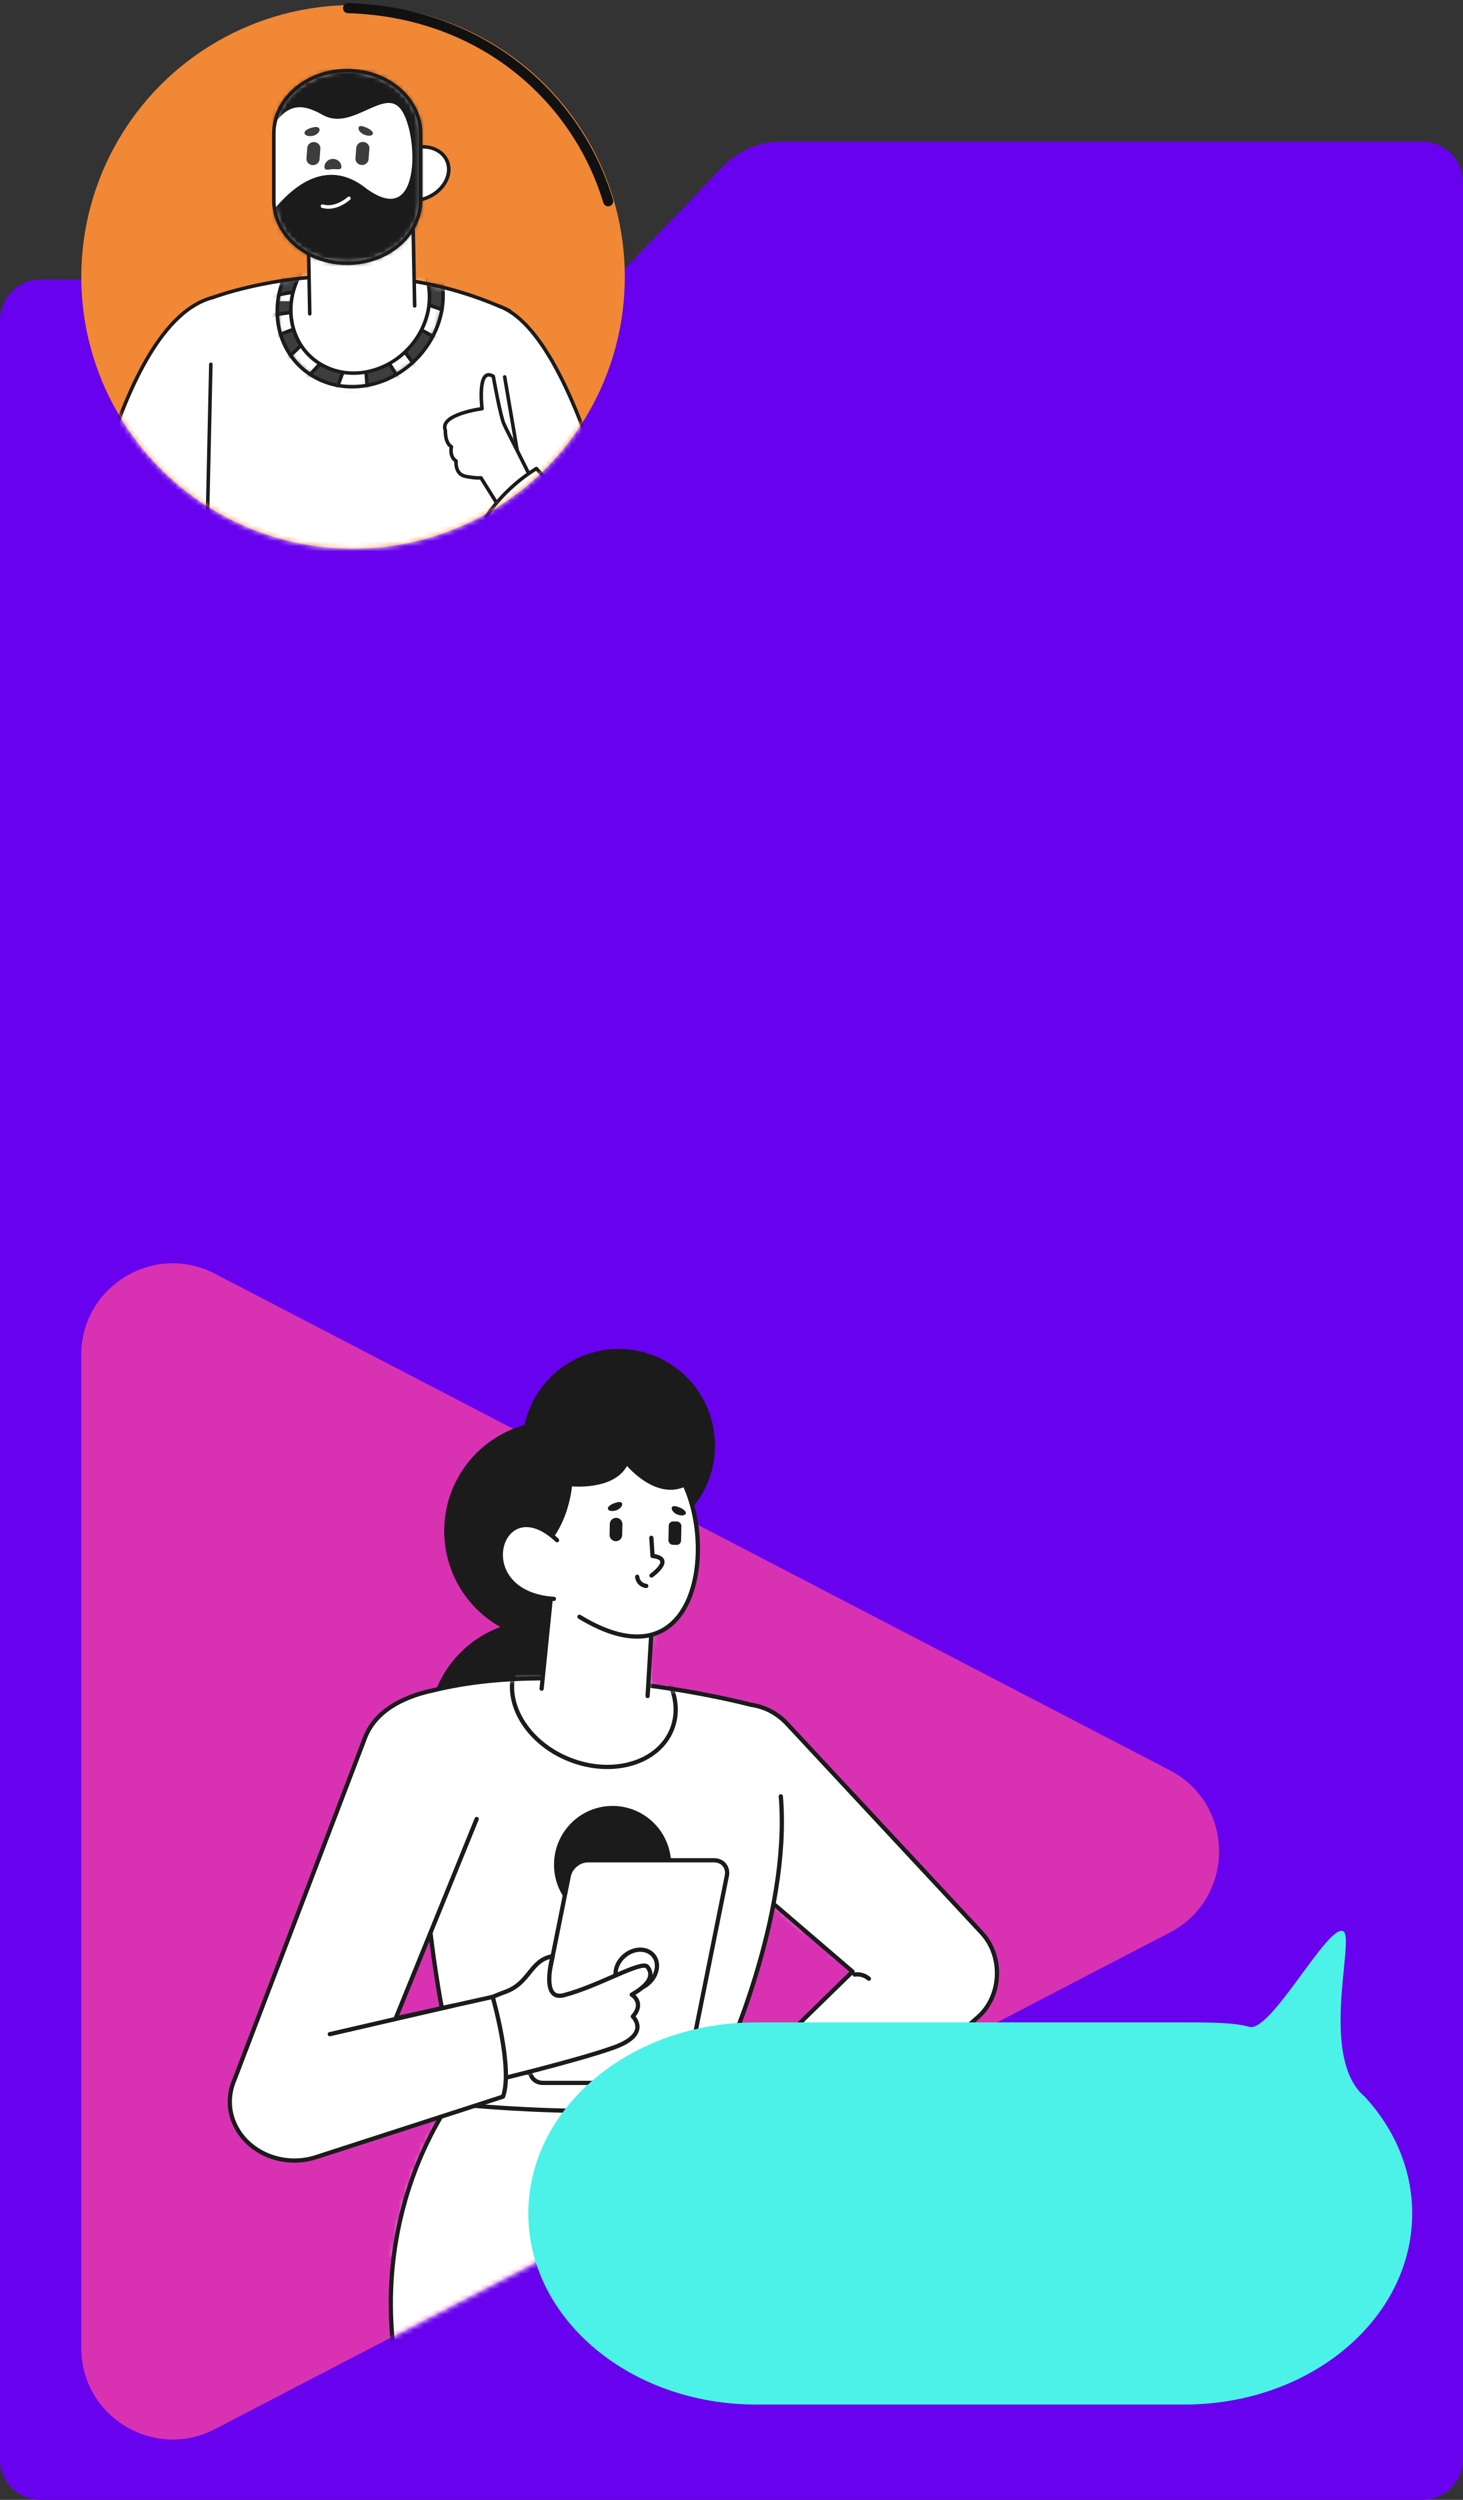 <?xml version="1.0" encoding="UTF-8"?> <svg xmlns="http://www.w3.org/2000/svg" width="288" height="492" viewBox="0 0 288 492" fill="none"><rect x="0" y="0" width="288" height="492" fill="#333333" stroke="none"/> <path d="M0 63C0 58.582 3.582 55 8 55H117.574C119.753 55 121.838 54.111 123.347 52.538L142.277 32.802C145.294 29.656 149.464 27.877 153.824 27.877H280C284.418 27.877 288 31.459 288 35.877V484C288 488.418 284.418 492 280 492H8C3.582 492 0 488.418 0 484V63Z" fill="#6801ED"></path> <path fill-rule="evenodd" clip-rule="evenodd" d="M42.303 250.675C30.32 244.445 16 253.14 16 266.645V462.102C16 475.607 30.32 484.302 42.303 478.072L230.281 380.344C243.21 373.622 243.21 355.125 230.281 348.403L42.303 250.675Z" fill="#D832B3"></path> <mask id="mask0_106_177" style="mask-type:alpha" maskUnits="userSpaceOnUse" x="16" y="244" width="224" height="230"> <path fill-rule="evenodd" clip-rule="evenodd" d="M50.518 245.366C32.915 241.153 16 254.497 16 272.597V445.737C16 466.745 38.276 480.27 56.916 470.58L224.394 383.509C241.946 374.384 244.757 350.43 229.795 337.489L156.289 273.911C152.897 270.978 148.85 268.902 144.489 267.858L50.518 245.366Z" fill="#DE32D7"></path> </mask> <g mask="url(#mask0_106_177)"> <path d="M140.329 284.511C140.329 274.234 132.025 265.902 121.782 265.902C112.955 265.914 105.357 272.139 103.608 280.791C94.32 283.273 87.861 291.689 87.866 301.302C87.866 313.034 97.345 322.545 109.038 322.545C120.731 322.545 130.209 313.034 130.209 301.302C130.209 301.227 130.199 301.154 130.198 301.079C136.419 297.897 140.332 291.498 140.329 284.511V284.511Z" fill="#1B1B1B" stroke="#1B1B1B" stroke-width="0.84" stroke-linecap="round" stroke-linejoin="round"></path> <path d="M155.192 417.217H164.176C165.262 417.217 164.96 419.274 163.212 419.516H166.166C166.408 419.516 168.437 421.909 162.026 422.406C155.614 422.904 154.891 422.406 154.891 422.406L155.192 417.217Z" fill="white" stroke="#1B1B1B" stroke-width="0.84" stroke-linecap="round" stroke-linejoin="round"></path> <path d="M161.442 395.547C161.442 395.547 145.062 411.126 144.741 412.014C144.419 412.901 148.921 424.275 148.921 424.275C148.921 424.275 152.379 424.114 152.941 423.63C152.941 423.63 153.183 425.808 158.167 425.646C163.152 425.485 165.564 426.695 165.564 426.695C165.564 426.695 169.503 422.823 156.8 421.532C156.8 421.532 156.8 415.805 157.122 415.482C157.444 415.16 166.77 407.658 166.77 407.658L161.442 395.547Z" fill="white"></path> <mask id="mask1_106_177" style="mask-type:alpha" maskUnits="userSpaceOnUse" x="144" y="395" width="23" height="32"> <path fill-rule="evenodd" clip-rule="evenodd" d="M161.442 395.547C161.442 395.547 145.062 411.126 144.741 412.014C144.419 412.901 148.921 424.275 148.921 424.275C148.921 424.275 152.379 424.114 152.941 423.63C152.941 423.63 153.183 425.808 158.167 425.646C163.152 425.485 165.564 426.695 165.564 426.695C165.564 426.695 169.503 422.823 156.8 421.532C156.8 421.532 156.8 415.805 157.122 415.482C157.444 415.16 166.77 407.658 166.77 407.658L161.442 395.547Z" fill="white"></path> </mask> <g mask="url(#mask1_106_177)"> <path d="M149.342 403.236C150.309 413.051 156.602 411.808 156.895 417.217C157.188 422.626 162.671 407.334 162.671 407.334L153.91 400.432L152.997 399.892" fill="white"></path> </g> <path fill-rule="evenodd" clip-rule="evenodd" d="M161.442 395.547C161.442 395.547 145.062 411.126 144.741 412.014C144.419 412.901 148.921 424.275 148.921 424.275C148.921 424.275 152.379 424.114 152.941 423.63C152.941 423.63 153.183 425.808 158.167 425.646C163.152 425.485 165.564 426.695 165.564 426.695C165.564 426.695 169.503 422.823 156.8 421.532C156.8 421.532 156.8 415.805 157.122 415.482C157.444 415.16 166.77 407.658 166.77 407.658L161.442 395.547Z" stroke="#1B1B1B" stroke-width="0.84" stroke-linecap="round" stroke-linejoin="round"></path> <ellipse cx="105.915" cy="340.557" rx="21.172" ry="21.243" fill="#1B1B1B" stroke="#1B1B1B" stroke-width="0.84" stroke-linecap="round" stroke-linejoin="round"></ellipse> <path d="M170.67 643.768C170.67 643.768 202.136 650.06 204.291 643.768L156.846 441.433C155.043 433.765 152.18 426.385 148.339 419.507L138.169 401.265L116.876 406.31L116.714 453.354L170.67 643.768Z" fill="white"></path> <path fill-rule="evenodd" clip-rule="evenodd" d="M170.67 643.768C170.67 643.768 202.136 650.06 204.291 643.768L156.846 441.433C155.043 433.765 152.18 426.385 148.339 419.507L138.169 401.265L116.876 406.31L116.714 453.354L170.67 643.768Z" stroke="#1B1B1B" stroke-width="0.84" stroke-linecap="round" stroke-linejoin="round"></path> <path d="M150.318 405.113C150.318 405.113 160.948 419.122 165.886 420.258L192.485 397.015C197.199 392.895 197.556 385.028 193.239 380.391L154.978 339.292C150.078 334.028 142.324 334.175 137.584 339.621V339.621C132.377 345.604 133.208 358.361 139.134 363.427L167.83 388.027L150.318 405.113Z" fill="white"></path> <mask id="mask2_106_177" style="mask-type:alpha" maskUnits="userSpaceOnUse" x="134" y="335" width="63" height="86"> <path fill-rule="evenodd" clip-rule="evenodd" d="M150.318 405.113C150.318 405.113 160.948 419.122 165.886 420.258L192.485 397.015C197.199 392.895 197.556 385.028 193.239 380.391L154.978 339.292C150.078 334.028 142.324 334.175 137.584 339.621V339.621C132.377 345.604 133.208 358.361 139.134 363.427L167.83 388.027L150.318 405.113Z" fill="white"></path> </mask> <g mask="url(#mask2_106_177)"> <path d="M153.91 355.552C151.454 383.603 165.199 385.771 165.199 385.771L137.385 381.62L147.926 355.859" fill="white"></path> </g> <path fill-rule="evenodd" clip-rule="evenodd" d="M150.318 405.113C150.318 405.113 160.948 419.122 165.886 420.258L192.485 397.015C197.199 392.895 197.556 385.028 193.239 380.391L154.978 339.292C150.078 334.028 142.324 334.175 137.584 339.621V339.621C132.377 345.604 133.208 358.361 139.134 363.427L167.83 388.027L150.318 405.113Z" stroke="#1B1B1B" stroke-width="0.84" stroke-linecap="round" stroke-linejoin="round"></path> <path d="M119.758 403.005L95.743 401.265L86.72 416.724C78.044 431.589 74.977 449.516 78.157 466.776L111.967 650.274C141.725 655.268 142.88 646.9 142.88 646.9L123.739 445.003" fill="white"></path> <mask id="mask3_106_177" style="mask-type:alpha" maskUnits="userSpaceOnUse" x="76" y="401" width="67" height="251"> <path fill-rule="evenodd" clip-rule="evenodd" d="M119.758 403.005L95.743 401.265L86.72 416.724C78.044 431.589 74.977 449.516 78.157 466.776L111.967 650.274C141.725 655.268 142.88 646.9 142.88 646.9L123.739 445.003" fill="white"></path> </mask> <g mask="url(#mask3_106_177)"> <path d="M55.464 441.457C101.472 460.008 77.501 402.508 113.941 396.637C150.381 390.765 73.447 384.993 73.447 384.993L53.314 416.866" fill="white"></path> </g> <path d="M119.758 403.005L95.743 401.265L86.72 416.724C78.044 431.589 74.977 449.516 78.157 466.776L111.967 650.274C141.725 655.268 142.88 646.9 142.88 646.9L123.739 445.003" stroke="#1B1B1B" stroke-width="0.84" stroke-linecap="round" stroke-linejoin="round"></path> <path d="M85.9 413.739C85.9 413.739 128.022 418.568 144.741 412.013L142.383 406.001L89.356 405.228L85.9 413.739Z" fill="white" stroke="#1B1B1B" stroke-width="0.84" stroke-linecap="round" stroke-linejoin="round"></path> <path d="M147.945 335.543C147.945 335.543 108.424 324.953 81.104 333.87C81.104 333.87 83.015 384.625 89.356 405.228C117.005 412.494 142.383 406.001 142.383 406.001C142.383 406.001 155.686 377.372 153.709 353.535" fill="white"></path> <mask id="mask4_106_177" style="mask-type:alpha" maskUnits="userSpaceOnUse" x="81" y="330" width="73" height="79"> <path fill-rule="evenodd" clip-rule="evenodd" d="M147.945 335.543C147.945 335.543 108.424 324.954 81.104 333.871C81.104 333.871 83.015 384.626 89.356 405.228C117.005 412.494 142.383 406.001 142.383 406.001C142.383 406.001 155.686 377.373 153.709 353.535" fill="white"></path> </mask> <g mask="url(#mask4_106_177)"> <ellipse cx="116.902" cy="334.233" rx="12.975" ry="16.541" transform="rotate(-68.402 116.902 334.233)" fill="white" stroke="#1B1B1B" stroke-width="0.84" stroke-linecap="round" stroke-linejoin="round"></ellipse> <ellipse cx="120.59" cy="366.986" rx="11.11" ry="11.147" fill="#1B1B1B" stroke="#1B1B1B" stroke-width="0.84" stroke-linecap="round" stroke-linejoin="round"></ellipse> </g> <path d="M147.945 335.543C147.945 335.543 108.424 324.953 81.104 333.87C81.104 333.87 83.015 384.625 89.356 405.228C117.005 412.494 142.383 406.001 142.383 406.001C142.383 406.001 155.686 377.372 153.709 353.535" stroke="#1B1B1B" stroke-width="0.84" stroke-linecap="round" stroke-linejoin="round"></path> <path d="M131.767 409.934H106.906C105.179 409.934 104.057 408.554 104.399 406.851L111.965 369.203C112.308 367.5 113.985 366.119 115.712 366.119H140.572C142.299 366.119 143.421 367.5 143.079 369.203L135.513 406.851C135.171 408.554 133.493 409.934 131.767 409.934Z" fill="white" stroke="#1B1B1B" stroke-width="0.84" stroke-linecap="round" stroke-linejoin="round"></path> <ellipse cx="125.255" cy="387.656" rx="4.388" ry="3.594" transform="rotate(-40.169 125.255 387.656)" fill="white" stroke="#1B1B1B" stroke-width="0.84" stroke-linecap="round" stroke-linejoin="round"></ellipse> <path d="M127.487 333.791L128.984 308.437H109.038L106.621 332.337" fill="white"></path> <mask id="mask5_106_177" style="mask-type:alpha" maskUnits="userSpaceOnUse" x="106" y="308" width="23" height="26"> <path fill-rule="evenodd" clip-rule="evenodd" d="M127.487 333.791L128.984 308.437H109.038L106.621 332.337" fill="white"></path> </mask> <g mask="url(#mask5_106_177)"> <path d="M134.052 332.741C118.96 332.741 124.999 324.633 114.097 317.101C105.224 310.971 127.087 312.409 127.087 312.409L134.052 332.741Z" fill="white"></path> </g> <path d="M127.487 333.791L128.984 308.437H109.038L106.621 332.337" stroke="#1B1B1B" stroke-width="0.84" stroke-linecap="round" stroke-linejoin="round"></path> <path d="M114.076 318.2C136.707 332.014 141.059 305.625 134.758 292.173C128.95 294.865 123.338 287.766 123.338 287.766C121.035 293.116 112.213 292.077 112.213 292.077C112.213 292.077 111.682 302.823 103.11 307.212L103.236 309.663" fill="white"></path> <mask id="mask6_106_177" style="mask-type:alpha" maskUnits="userSpaceOnUse" x="103" y="287" width="35" height="36"> <path fill-rule="evenodd" clip-rule="evenodd" d="M114.076 318.2C136.707 332.014 141.059 305.625 134.758 292.173C128.95 294.865 123.338 287.766 123.338 287.766C121.035 293.116 112.213 292.077 112.213 292.077C112.213 292.077 111.682 302.823 103.11 307.212L103.236 309.663" fill="white"></path> </mask> <g mask="url(#mask6_106_177)"> <rect x="134.054" y="304.07" width="2.489" height="4.607" rx="0.858" transform="rotate(-178.775 134.054 304.07)" fill="#1B1B1B"></rect> <path d="M128.22 302.659C128.411 305.411 128.459 306.222 128.459 306.222C132.95 306.745 128.247 310.076 128.247 310.076" stroke="#1B1B1B" stroke-width="0.84" stroke-linecap="round" stroke-linejoin="round"></path> <path d="M125.434 310.32C125.52 311.27 126.265 312.026 127.214 312.127" stroke="#1B1B1B" stroke-width="0.84" stroke-linecap="round" stroke-linejoin="round"></path> <path d="M121.212 303.322V303.322C120.525 303.307 119.98 302.738 119.995 302.051L120.04 299.934C120.047 299.604 120.185 299.29 120.423 299.062C120.661 298.834 120.981 298.709 121.311 298.716V298.716C121.998 298.731 122.543 299.3 122.528 299.987L122.483 302.104C122.476 302.434 122.338 302.748 122.1 302.976C121.862 303.205 121.542 303.329 121.212 303.322L121.212 303.322Z" fill="#1B1B1B"></path> <path d="M133.28 296.502C135.803 297.299 135.269 298.571 133.659 298.175C132.049 297.78 131.631 295.981 133.28 296.502Z" fill="#1B1B1B"></path> <path d="M121.45 295.677C118.895 296.366 119.375 297.659 121 297.333C122.625 297.007 123.12 295.227 121.45 295.677Z" fill="#1B1B1B"></path> </g> <path d="M114.076 318.2C136.707 332.014 141.059 305.625 134.758 292.173C128.95 294.865 123.338 287.766 123.338 287.766C121.035 293.116 112.213 292.077 112.213 292.077C112.213 292.077 111.682 302.823 103.11 307.212L103.236 309.663" stroke="#1B1B1B" stroke-width="0.84" stroke-linecap="round" stroke-linejoin="round"></path> <path d="M109.656 303.12C98.399 292.482 92.013 313.558 109.038 314.678Z" fill="white"></path> <path d="M109.656 303.12C98.399 292.482 92.013 313.558 109.038 314.678" stroke="#1B1B1B" stroke-width="0.84" stroke-linecap="round" stroke-linejoin="round"></path> <path d="M92.758 395.1C94.906 393.891 97.149 392.861 99.465 392.018C104.338 390.289 104.338 385.748 108.792 384.993C108.792 384.993 106.288 393.894 110.971 392.678C117.908 390.877 126.332 385.743 127.429 387.064C128.526 388.385 128.416 390.256 124.357 392.568C124.357 392.568 126.99 394.109 124.576 396.862C124.576 396.862 128.197 400.274 120.955 402.916C113.714 405.558 95.391 409.934 95.391 409.934L92.758 395.1Z" fill="white"></path> <mask id="mask7_106_177" style="mask-type:alpha" maskUnits="userSpaceOnUse" x="92" y="384" width="37" height="26"> <path fill-rule="evenodd" clip-rule="evenodd" d="M92.758 395.1C94.906 393.891 97.149 392.861 99.465 392.018C104.338 390.289 104.338 385.748 108.792 384.993C108.792 384.993 106.288 393.894 110.971 392.678C117.908 390.877 126.332 385.743 127.429 387.064C128.526 388.385 128.416 390.256 124.357 392.568C124.357 392.568 126.99 394.109 124.576 396.862C124.576 396.862 128.197 400.274 120.955 402.916C113.714 405.558 95.391 409.934 95.391 409.934L92.758 395.1Z" fill="white"></path> </mask> <g mask="url(#mask7_106_177)"> <path d="M95.917 391.533C102.69 400.27 101.976 408.379 107.332 406.925C112.687 405.472 100.54 412.242 100.54 412.242C100.54 412.242 92.101 408.982 92.155 408.67C92.209 408.359 91.725 401.265 91.725 401.265" fill="white"></path> </g> <path fill-rule="evenodd" clip-rule="evenodd" d="M92.758 395.1C94.906 393.891 97.149 392.861 99.465 392.018C104.338 390.289 104.338 385.748 108.792 384.993C108.792 384.993 106.288 393.894 110.971 392.678C117.908 390.877 126.332 385.743 127.429 387.064C128.526 388.385 128.416 390.256 124.357 392.568C124.357 392.568 126.99 394.109 124.576 396.862C124.576 396.862 128.197 400.274 120.955 402.916C113.714 405.558 95.391 409.934 95.391 409.934L92.758 395.1Z" stroke="#1B1B1B" stroke-width="0.84" stroke-linecap="round" stroke-linejoin="round"></path> <path d="M84.744 332.79C79.129 334.089 73.739 336.81 71.757 342.262L46.198 409.198C45.941 409.773 45.735 410.369 45.58 410.98L45.523 411.146L45.541 411.143C44.982 413.436 45.208 415.849 46.182 417.999C48.753 423.734 55.814 426.616 62.219 424.543L99.019 412.634C101.045 407.094 96.987 393 96.987 393L77.89 397.242L93.833 357.995" fill="white"></path> <path d="M84.744 332.79C79.129 334.089 73.739 336.81 71.757 342.262L46.198 409.198C45.941 409.773 45.735 410.369 45.58 410.98L45.523 411.146L45.541 411.143C44.982 413.436 45.208 415.849 46.182 417.999C48.753 423.734 55.814 426.616 62.219 424.543L99.019 412.634C101.045 407.094 96.987 393 96.987 393L77.89 397.242L93.833 357.995" stroke="#1B1B1B" stroke-width="0.84" stroke-linecap="round" stroke-linejoin="round"></path> <path d="M64.927 400.341L89.287 394.71Z" fill="white"></path> <path d="M64.927 400.341L89.287 394.71" stroke="#1B1B1B" stroke-width="0.84" stroke-linecap="round" stroke-linejoin="round"></path> <path d="M103.446 280.759C103.031 282.74 103.506 284.804 104.745 286.404" stroke="#1B1B1B" stroke-width="0.84" stroke-linecap="round" stroke-linejoin="round"></path> <path d="M131.465 282.456L132.11 284.397" stroke="#1B1B1B" stroke-width="0.84" stroke-linecap="round" stroke-linejoin="round"></path> <path d="M168.231 388.602C169.243 388.457 170.269 388.756 171.045 389.422" stroke="#1B1B1B" stroke-width="0.84" stroke-linecap="round" stroke-linejoin="round"></path> </g> <path d="M104 435.628C104 414.862 124.059 398.027 148.802 398.027H233.198C238.208 398.027 242.874 398.027 245.961 398.901C250.185 400.096 261.544 378.351 264.455 380.1C266.799 381.509 259.506 404.97 268.686 412.674C274.526 419.024 278 426.986 278 435.628C278 456.395 257.941 473.23 233.198 473.23H148.802C124.059 473.23 104 456.395 104 435.628Z" fill="#4CF2E8"></path> <circle cx="69.5" cy="54.5" r="53.5" fill="#F18835"></circle> <path d="M68.523 1.596C95.115 2.399 113.637 19.397 119.723 39.607" stroke="#111111" stroke-width="2" stroke-linecap="round" stroke-linejoin="round"></path> <mask id="mask8_106_177" style="mask-type:alpha" maskUnits="userSpaceOnUse" x="16" y="1" width="107" height="107"> <circle cx="69.5" cy="54.5" r="53.5" fill="#F18835"></circle> </mask> <g mask="url(#mask8_106_177)"> <path d="M36.452 75.067L41.023 58.865C41.023 58.865 70.088 47.143 100.286 61.162L108.375 96.802L100.941 113.052C100.941 113.052 102.803 129.499 102.019 131.67C101.234 133.84 51.224 146.862 38.516 129.992C38.516 105.613 36.452 75.067 36.452 75.067Z" fill="white"></path> <mask id="mask9_106_177" style="mask-type:alpha" maskUnits="userSpaceOnUse" x="36" y="54" width="73" height="85"> <path fill-rule="evenodd" clip-rule="evenodd" d="M36.452 75.067L41.023 58.865C41.023 58.865 70.088 47.143 100.286 61.162L108.375 96.802L100.941 113.052C100.941 113.052 102.803 129.499 102.019 131.67C101.234 133.84 51.224 146.862 38.516 129.992C38.516 105.613 36.452 75.067 36.452 75.067Z" fill="white"></path> </mask> <g mask="url(#mask9_106_177)"> <ellipse rx="17.042" ry="15.64" transform="matrix(0.519 -0.855 0.877 0.481 70.9 59.715)" fill="#3D3D3C"></ellipse> <mask id="mask10_106_177" style="mask-type:alpha" maskUnits="userSpaceOnUse" x="54" y="43" width="34" height="34"> <ellipse rx="17.042" ry="15.64" transform="matrix(0.519 -0.855 0.877 0.481 70.9 59.715)" fill="white"></ellipse> </mask> <g mask="url(#mask10_106_177)"> <path d="M51.789 59.257C53.653 57.79 58.839 57.404 58.839 57.404L58.676 61.342C58.676 61.342 52.356 61.882 51.627 62.886C50.898 63.89 53.697 66.438 53.697 66.438C53.697 66.438 59.001 64.121 59.973 64.276C60.945 64.43 61.675 65.588 61.675 65.588L55.921 71.225L59.973 74.855L64.64 69.835L68.355 70.916L66.006 77.269L72.413 77.48L71.884 71.148L75.612 69.99L79.015 75.241L82.812 73.465L78.286 67.365L81.284 64.044L87.538 67.442L89.387 61.758L82.418 59.334" fill="white"></path> <path d="M51.789 59.257C53.653 57.79 58.839 57.404 58.839 57.404L58.676 61.342C58.676 61.342 52.356 61.882 51.627 62.886C50.898 63.89 53.697 66.438 53.697 66.438C53.697 66.438 59.001 64.121 59.973 64.276C60.945 64.43 61.675 65.588 61.675 65.588L55.921 71.225L59.973 74.855L64.64 69.835L68.355 70.916L66.006 77.269L72.413 77.48L71.884 71.148L75.612 69.99L79.015 75.241L82.812 73.465L78.286 67.365L81.284 64.044L87.538 67.442L89.387 61.758L82.418 59.334" stroke="#1B1B1B" stroke-width="0.7" stroke-linecap="round" stroke-linejoin="round"></path> </g> <ellipse rx="17.042" ry="15.64" transform="matrix(0.519 -0.855 0.877 0.481 70.9 59.715)" stroke="#1B1B1B" stroke-width="0.7" stroke-linecap="round" stroke-linejoin="round"></ellipse> <ellipse rx="14.256" ry="13.084" transform="matrix(0.519 -0.855 0.877 0.481 70.9 59.715)" fill="white" stroke="#1B1B1B" stroke-width="0.7" stroke-linecap="round" stroke-linejoin="round"></ellipse> </g> <path fill-rule="evenodd" clip-rule="evenodd" d="M36.452 75.067L41.023 58.865C41.023 58.865 70.088 47.143 100.286 61.162L108.375 96.802L100.941 113.052C100.941 113.052 102.803 129.499 102.019 131.67C101.234 133.84 51.224 146.862 38.516 129.992C38.516 105.613 36.452 75.067 36.452 75.067Z" stroke="#1B1B1B" stroke-width="0.7" stroke-linecap="round" stroke-linejoin="round"></path> <path d="M41.816 58.569C22.552 63.607 14.711 116.626 14.711 116.626L31.563 114.487L40.859 100.811L41.506 71.701" fill="white"></path> <path d="M41.816 58.569C22.552 63.607 14.711 116.626 14.711 116.626L31.563 114.487L40.859 100.811L41.506 71.701" stroke="#1B1B1B" stroke-width="0.7" stroke-linecap="round" stroke-linejoin="round"></path> <path d="M99.347 74.188L103.686 99.642L115.293 117.865L124 116.624C124 116.624 113.979 66.014 98.307 60.279" fill="white"></path> <path d="M99.347 74.188L103.686 99.642L115.293 117.865L124 116.624C124 116.624 113.979 66.014 98.307 60.279" stroke="#1B1B1B" stroke-width="0.7" stroke-linecap="round" stroke-linejoin="round"></path> <path d="M106.672 98.462C103.308 91.47 99.918 85.051 99.195 83.415C98.472 81.778 97.105 74.069 97.105 74.069C93.856 72.086 94.897 80.429 94.897 80.429C94.897 80.429 86.347 81.547 87.678 84.73C87.678 84.73 87.538 87.103 88.87 87.937C88.87 87.937 88.379 89.814 89.781 90.734C89.781 90.734 89.501 93.31 91.603 93.739C93.706 94.168 94.687 94.046 94.687 94.046L100.785 103.814L106.672 98.462Z" fill="white"></path> <path fill-rule="evenodd" clip-rule="evenodd" d="M106.672 98.462C103.308 91.47 99.918 85.051 99.195 83.415C98.472 81.778 97.105 74.069 97.105 74.069C93.856 72.086 94.897 80.429 94.897 80.429C94.897 80.429 86.347 81.547 87.678 84.73C87.678 84.73 87.538 87.103 88.87 87.937C88.87 87.937 88.379 89.814 89.781 90.734C89.781 90.734 89.501 93.31 91.603 93.739C93.706 94.168 94.687 94.046 94.687 94.046L100.785 103.814L106.672 98.462Z" stroke="#1B1B1B" stroke-width="0.7" stroke-linecap="round" stroke-linejoin="round"></path> <path d="M116.613 105.433C111.274 98.275 105.59 92.205 105.59 92.205C98.964 96.283 95.706 101.736 95.706 101.736C95.706 101.736 103.022 131.338 119.517 126.44C123.883 125.144 125.259 119.52 123.622 115.204" fill="white"></path> <path d="M116.613 105.433C111.274 98.275 105.59 92.205 105.59 92.205C98.964 96.283 95.706 101.736 95.706 101.736C95.706 101.736 103.022 131.338 119.517 126.44C123.883 125.144 125.259 119.52 123.622 115.204" stroke="#1B1B1B" stroke-width="0.7" stroke-linecap="round" stroke-linejoin="round"></path> <ellipse rx="6.295" ry="5.09" transform="matrix(0.88 -0.475 0.513 0.858 82.218 34.183)" fill="white" stroke="#1B1B1B" stroke-width="0.7" stroke-linecap="round" stroke-linejoin="round"></ellipse> <path d="M60.978 61.758L60.622 43.124H81.299L81.626 60.201" fill="white"></path> <path d="M60.978 61.758L60.622 43.124H81.299L81.626 60.201" stroke="#1B1B1B" stroke-width="0.7" stroke-linecap="round" stroke-linejoin="round"></path> <path d="M68.355 51.807V51.807C60.37 51.807 53.897 46.235 53.897 39.361V26.337C53.897 19.464 60.37 13.892 68.355 13.892V13.892C72.347 13.892 75.961 15.285 78.578 17.537C81.194 19.789 82.812 22.9 82.812 26.337V39.361C82.812 46.235 76.339 51.807 68.355 51.807Z" fill="white"></path> <mask id="mask11_106_177" style="mask-type:alpha" maskUnits="userSpaceOnUse" x="53" y="13" width="30" height="39"> <path fill-rule="evenodd" clip-rule="evenodd" d="M68.355 51.807V51.807C60.37 51.807 53.897 46.235 53.897 39.361V26.337C53.897 19.464 60.37 13.892 68.355 13.892V13.892C72.347 13.892 75.961 15.285 78.578 17.537C81.194 19.789 82.812 22.9 82.812 26.337V39.361C82.812 46.235 76.339 51.807 68.355 51.807Z" fill="white"></path> </mask> <g mask="url(#mask11_106_177)"> <path d="M48.685 28.218C49.274 27.133 51.867 27.225 52.363 26.337C55.858 20.079 58.964 19.616 63.71 22.321C69.335 25.527 75.751 16.496 79.282 21.417C82.812 26.337 83.484 46.235 71.549 37.118C59.613 28.001 49.778 48.261 49.778 48.261L62.47 56.003L82.812 56.438L88.696 29.376L82.812 10.491L60.117 10.274L52.552 19.608" fill="#1B1B1B"></path> <path d="M48.685 28.218C49.274 27.133 51.867 27.225 52.363 26.337C55.858 20.079 58.964 19.616 63.71 22.321C69.335 25.527 75.751 16.496 79.282 21.417C82.812 26.337 83.484 46.235 71.549 37.118C59.613 28.001 49.778 48.261 49.778 48.261L62.47 56.003L82.812 56.438L88.696 29.376L82.812 10.491L60.117 10.274L52.552 19.608" stroke="#1B1B1B" stroke-width="0.7" stroke-linecap="round" stroke-linejoin="round"></path> </g> <path fill-rule="evenodd" clip-rule="evenodd" d="M68.355 51.807V51.807C60.37 51.807 53.897 46.235 53.897 39.361V26.337C53.897 19.464 60.37 13.892 68.355 13.892V13.892C72.347 13.892 75.961 15.285 78.578 17.537C81.194 19.789 82.812 22.9 82.812 26.337V39.361C82.812 46.235 76.339 51.807 68.355 51.807Z" stroke="#1B1B1B" stroke-width="0.7" stroke-linecap="round" stroke-linejoin="round"></path> <path d="M61.872 27.959V27.959C62.585 28.009 63.121 28.599 63.069 29.277L62.907 31.361C62.855 32.039 62.234 32.548 61.521 32.498V32.498C60.808 32.449 60.272 31.858 60.325 31.18L60.486 29.097C60.538 28.418 61.159 27.909 61.872 27.959L61.872 27.959Z" fill="#3D3D3C"></path> <path d="M71.522 27.938V27.938C72.235 27.988 72.771 28.578 72.718 29.256L72.557 31.34C72.505 32.018 71.884 32.527 71.171 32.477V32.477C70.458 32.428 69.922 31.837 69.974 31.159L70.135 29.075C70.188 28.397 70.808 27.888 71.522 27.938V27.938Z" fill="#3D3D3C"></path> <path d="M61.772 25.035C59.081 25.584 59.701 27.003 61.407 26.765C63.113 26.527 63.531 24.677 61.772 25.035Z" fill="#3D3D3C"></path> <path d="M71.674 24.935C74.253 25.852 73.629 27.079 71.978 26.606C70.327 26.133 69.989 24.336 71.674 24.935Z" fill="#3D3D3C"></path> <path d="M67.211 32.719C67.246 33.553 66.483 33.251 65.559 33.286C64.635 33.321 63.9 33.68 63.865 32.847C63.876 31.999 64.583 31.308 65.474 31.273C66.365 31.24 67.128 31.875 67.211 32.719Z" fill="#3D3D3C"></path> <path d="M63.479 40.576C66.168 41.371 68.691 39.029 68.691 39.029" stroke="white" stroke-width="0.7" stroke-linecap="round" stroke-linejoin="round"></path> </g> </svg> 